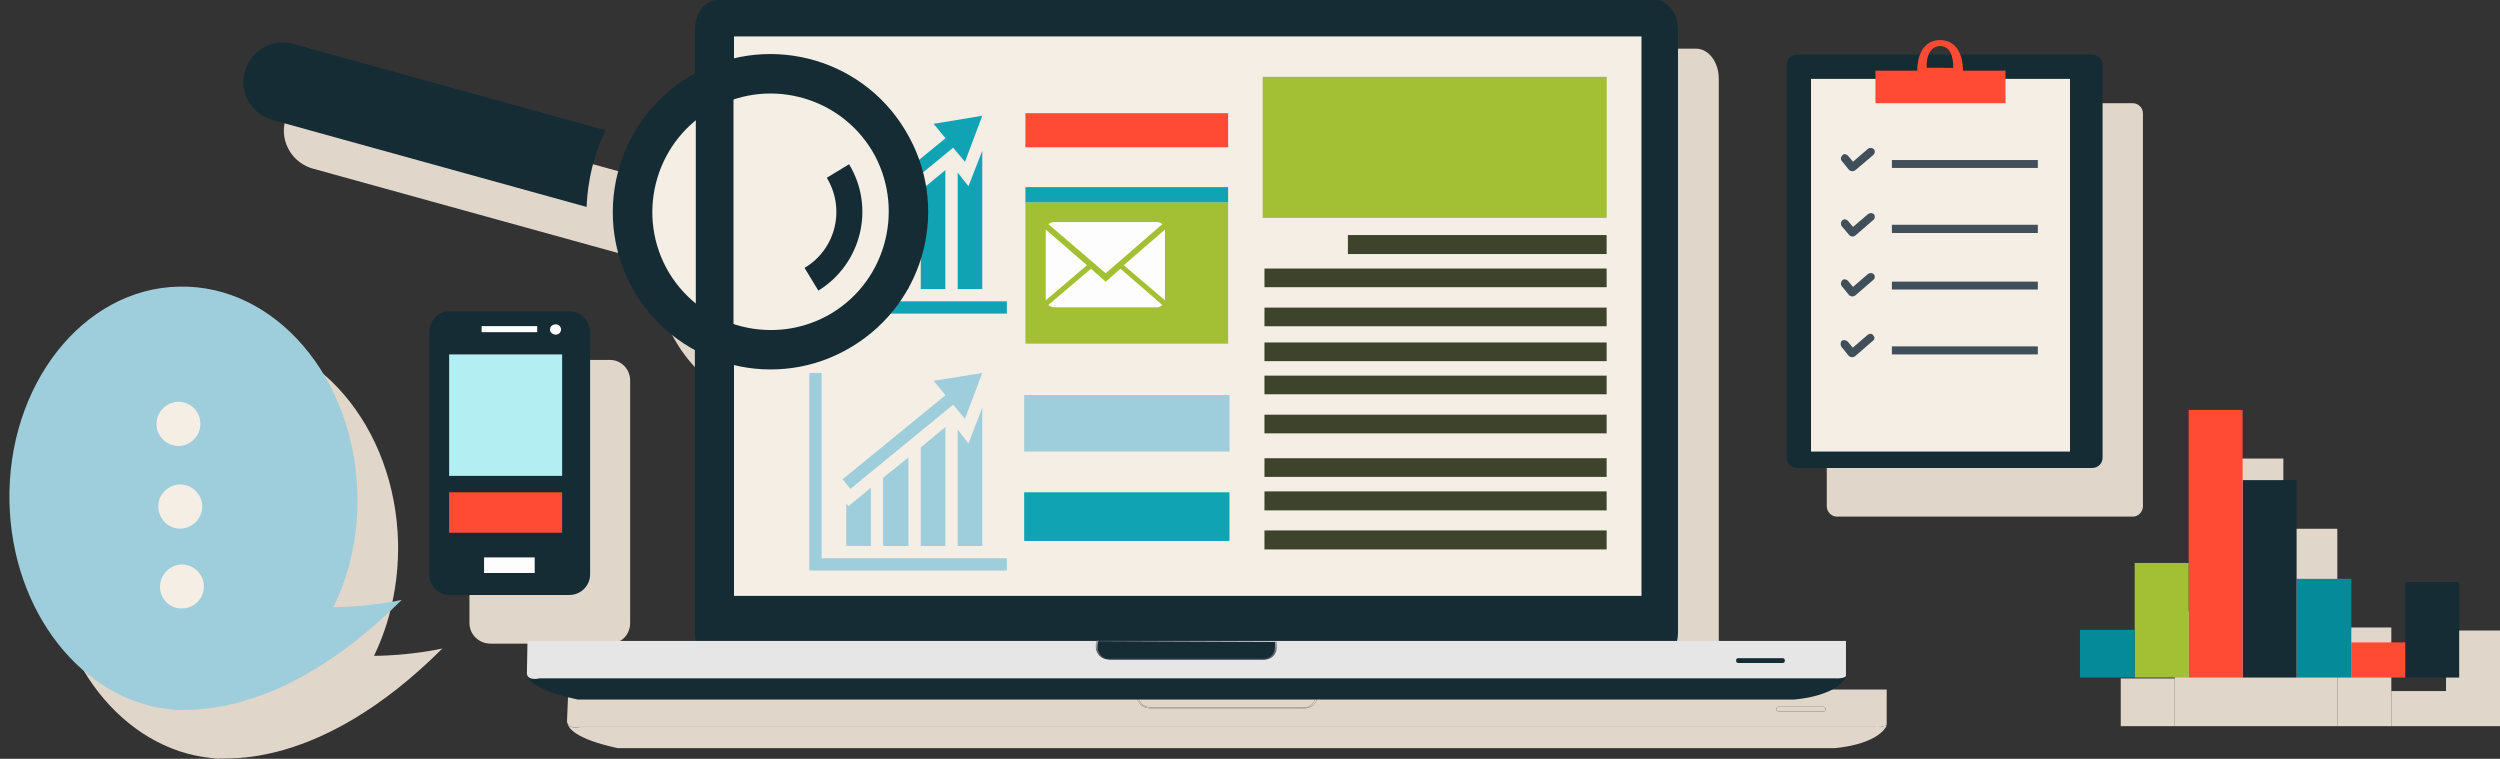 <?xml version="1.0" encoding="utf-8"?>
<!-- Generator: Adobe Illustrator 16.0.0, SVG Export Plug-In . SVG Version: 6.00 Build 0)  -->
<!DOCTYPE svg PUBLIC "-//W3C//DTD SVG 1.1//EN" "http://www.w3.org/Graphics/SVG/1.1/DTD/svg11.dtd">
<svg version="1.1" id="Layer_1" xmlns="http://www.w3.org/2000/svg" xmlns:xlink="http://www.w3.org/1999/xlink" x="0px" y="0px"
	 width="782.948px" height="237.646px" viewBox="6.345 8.26 782.948 237.646" enable-background="new 6.345 8.26 782.948 237.646"
	 xml:space="preserve">
<rect x="6.345" y="8.26" width="782.948" height="237.646" fill="#333333" stroke="none"/>
<g>
	<g>
		<path fill="#E0D6CA" d="M362.501,224.18h0.4l-0.004,0.028h181.278c0.153-0.836,0.459-1.801,0.459-2.701V32.999
			c0-5.276-3.125-9.505-7.231-9.505H243.746c-3.88,0-7.228,4.229-7.228,9.505v13.625c0.312-0.169,0.403-0.215,0.518-0.274v14.78
			c-14.149,11.45-18.115,31.792-8.383,47.787c2.28,3.779,5.194,7.042,8.383,9.679v14.667c-0.115-0.048-0.206-0.093-0.518-0.15
			v88.396c0,0.9,0.312,1.865,0.454,2.701h125.523C362.496,224.207,362.501,224.18,362.501,224.18z M365.173,111.739l4.618-4.084
			l13.353,11.357c-0.553,0.423-1.234,0.731-1.974,0.731h-31.994c-0.717,0-1.201-0.308-1.749-0.731l13.15-11.357L365.173,111.739z
			 M347.43,93.684c0.578-0.426,1.031-0.657,1.746-0.657h31.994c0.74,0,1.423,0.231,1.979,0.656l-17.976,15.389L347.43,93.684z
			 M371.047,106.552l12.927-11.166v22.161L371.047,106.552z M346.601,95.391l12.929,11.162l-12.929,10.995V95.391z M248.609,124.887
			c9.917,3.342,21.213,2.504,30.947-3.285c17.507-10.587,23.059-33.407,12.474-50.897c-9.128-15.149-27.39-21.35-43.42-15.994
			V41.809c20.449-4.978,42.587,3.609,54.014,22.474c14.196,23.333,6.653,53.724-16.765,67.813c-11.57,7.084-25.041,8.692-37.25,5.69
			V124.887L248.609,124.887z M278.036,79.165l6.999-4.241c8.246,13.645,3.811,31.324-9.826,39.583l-4.116-7.111
			C280.629,101.576,283.743,88.931,278.036,79.165z"/>
		<path fill="#E0D6CA" d="M592.898,235.923H188.185c0,0-3.648,0.916-4.153-1.33c0.224,1.517,2.021,4.959,15.749,7.972h381.034
			c0,0,12.806-0.801,16.303-6.83v-0.418C596.658,235.68,595.754,236.066,592.898,235.923z"/>
		<path fill="#E0D6CA" d="M597.219,224.208h-53.042H362.897l-0.007,0.063h-0.016l-0.002,0.004l55.538,0.233c0-0.002,0-0.006,0-0.008
			h0.003h0.598c0.161,2.783-0.685,4.197-1.649,4.771c-1.372,1.061-3,0.803-3,0.803H366.44c-1.665-0.123-2.813-0.832-3.23-1.641
			c-1.468-1.57-0.781-4.031-0.715-4.226H236.971h-52.645l-0.418,10.271c0.004,0.043,0.051,0.071,0.124,0.114
			c0.505,2.246,4.153,1.33,4.153,1.33h404.713c2.854,0.146,3.76-0.243,4.218-0.606c0.167-0.205,0.103-0.482,0.103-0.482V224.208
			L597.219,224.208z M563.267,229.619h14.176c0.231,0,0.642,0.35,0.642,0.754c0,0.395-0.408,0.754-0.642,0.754h-14.176
			c-0.259,0-0.646-0.359-0.646-0.754C562.621,229.968,563.008,229.619,563.267,229.619z"/>
		<path fill="#E0D6CA" d="M563.267,231.126h14.176c0.231,0,0.642-0.358,0.642-0.754c0-0.404-0.408-0.754-0.642-0.754h-14.176
			c-0.259,0-0.646,0.35-0.646,0.754C562.621,230.768,563.008,231.126,563.267,231.126z"/>
		<path fill="#E0D6CA" d="M414.536,229.882h-47.923c-0.315-0.032-0.833-0.104-1.078-0.272c-1.219-0.148-1.964-0.572-2.326-1.176
			c0.418,0.809,1.565,1.518,3.23,1.641h47.922c0,0,1.628,0.258,3-0.803C416.037,230.059,414.536,229.882,414.536,229.882z"/>
		<path fill="#E0D6CA" d="M365.535,229.607c0.153,0.033,0.309,0.072,0.477,0.17h47.921c0,0,4.964,0.815,4.481-5.189
			c-0.001-0.021-0.001-0.049-0.003-0.078l-55.538-0.234C362.87,224.289,361.731,228.48,365.535,229.607z"/>
		<path fill="#E0D6CA" d="M362.501,224.18c0,0-0.005,0.026-0.007,0.028c-0.066,0.192-0.753,2.653,0.715,4.226
			c0.362,0.604,1.107,1.026,2.326,1.176c-3.804-1.127-2.665-5.32-2.661-5.334l0.002-0.004h0.016l0.007-0.063l0.004-0.028H362.501z"
			/>
		<path fill="#E0D6CA" d="M413.934,229.777h-47.921c-0.168-0.098-0.322-0.137-0.477-0.17c0.245,0.17,0.763,0.24,1.078,0.272h47.923
			c0,0,1.501,0.177,2.825-0.61c0.967-0.57,1.813-1.984,1.649-4.771h-0.598h-0.003c0,0.002,0,0.006,0,0.008
			c0.002,0.029,0.002,0.058,0.003,0.078C418.896,230.596,413.934,229.777,413.934,229.777z"/>
		<path fill="#E0D6CA" d="M581.637,170.055h92.655c1.718,0,3.179-1.462,3.179-3.281V43.749c0-1.706-1.461-3.167-3.179-3.167h-41.308
			c-1.072-2.288-2.817-4.519-6.479-4.519c-3.434,0-5.339,2.231-6.166,4.519h-38.702c-1.723,0-3.184,1.461-3.184,3.167v123.022
			C578.453,168.593,579.914,170.055,581.637,170.055z M605.737,92.426l-5.822,4.865c-0.379,0.423-1.178,0.378-1.716-0.223
			l-2.37-2.814c-0.536-0.602-0.313-1.376,0.122-1.8c0.602-0.422,1.377-0.377,1.688,0.212l1.814,1.841l4.722-3.991
			c0.579-0.425,1.375-0.378,1.687,0.108C606.396,91.217,606.34,92.002,605.737,92.426z M605.737,111.176l-5.822,4.866
			c-0.379,0.424-1.178,0.377-1.716-0.103l-2.37-2.935c-0.536-0.475-0.313-1.261,0.122-1.8c0.602-0.422,1.377-0.263,1.688,0.225
			l1.814,1.908l4.722-4.07c0.579-0.422,1.375-0.379,1.687,0.223C606.396,109.98,606.34,110.765,605.737,111.176z M605.737,72.04
			l-5.822,4.783c-0.379,0.436-1.178,0.379-1.716-0.095l-2.37-2.929c-0.536-0.486-0.313-1.26,0.122-1.697
			c0.602-0.535,1.377-0.389,1.688,0.117l1.814,1.914l4.722-4.07c0.579-0.422,1.375-0.365,1.687,0.215
			C606.396,70.762,606.34,71.549,605.737,72.04z M595.877,130.248c0.576-0.422,1.375-0.277,1.684,0.225l1.592,1.91l4.947-4.072
			c0.376-0.422,1.148-0.378,1.686,0.225c0.539,0.487,0.48,1.266-0.121,1.685l-5.829,4.866c-0.374,0.422-1.171,0.377-1.71-0.108
			l-2.368-2.931C595.216,131.572,595.271,130.787,595.877,130.248z M626.505,37.926c2.07-0.003,3.031,1.206,3.647,2.656h-7.052
			C624.135,37.655,626.505,37.926,626.505,37.926z"/>
		<path fill="#E0D6CA" d="M605.859,70.277c-0.312-0.58-1.105-0.637-1.687-0.215l-4.722,4.07l-1.814-1.914
			c-0.311-0.506-1.086-0.652-1.688-0.117c-0.436,0.437-0.658,1.211-0.122,1.697l2.37,2.929c0.538,0.474,1.337,0.531,1.716,0.095
			l5.822-4.783C606.34,71.549,606.396,70.762,605.859,70.277z"/>
		<path fill="#E0D6CA" d="M605.859,90.625c-0.312-0.487-1.105-0.533-1.687-0.108l-4.722,3.991l-1.814-1.841
			c-0.311-0.589-1.086-0.634-1.688-0.212c-0.436,0.424-0.658,1.198-0.122,1.8l2.37,2.814c0.538,0.601,1.337,0.646,1.716,0.223
			l5.822-4.865C606.34,92.002,606.396,91.217,605.859,90.625z"/>
		<path fill="#E0D6CA" d="M604.175,109.268l-4.722,4.07l-1.814-1.908c-0.311-0.487-1.086-0.646-1.688-0.225
			c-0.436,0.539-0.658,1.325-0.122,1.8l2.37,2.935c0.538,0.48,1.337,0.526,1.716,0.103l5.822-4.866
			c0.603-0.411,0.659-1.196,0.122-1.685C605.55,108.889,604.754,108.846,604.175,109.268z"/>
		<path fill="#E0D6CA" d="M598.123,134.975c0.539,0.485,1.336,0.532,1.71,0.11l5.829-4.867c0.604-0.42,0.66-1.194,0.121-1.686
			c-0.535-0.603-1.31-0.646-1.686-0.224l-4.947,4.071l-1.592-1.909c-0.309-0.503-1.105-0.646-1.684-0.226
			c-0.604,0.541-0.661,1.324-0.122,1.801L598.123,134.975z"/>
		<path fill="#E0D6CA" d="M203.693,203.361v-75.908c0-3.533-2.722-6.474-6.357-6.474h-37.381c-3.649,0-6.586,2.94-6.586,6.474
			v75.908c0,3.637,2.937,6.473,6.586,6.473h37.381C200.971,209.833,203.693,206.998,203.693,203.361z"/>
		<path fill="#E0D6CA" d="M349.176,119.743h31.994c0.738,0,1.421-0.308,1.974-0.731l-13.353-11.357l-4.618,4.084l-4.596-4.084
			l-13.15,11.357C347.975,119.435,348.459,119.743,349.176,119.743z"/>
		<path fill="#E0D6CA" d="M383.147,93.683c-0.556-0.425-1.237-0.656-1.979-0.656h-31.994c-0.715,0-1.168,0.231-1.746,0.657
			l17.743,15.388L383.147,93.683z"/>
		<polygon fill="#E0D6CA" points="346.601,95.391 346.601,117.547 359.528,106.552 		"/>
		<polygon fill="#E0D6CA" points="383.974,95.387 371.047,106.552 383.974,117.547 		"/>
		<path fill="#E0D6CA" d="M104.612,61.148l98.183,27.146c0.175-8.353,2.265-16.47,5.989-23.985l-98.217-27.144
			c-6.636-1.604-13.294,2.364-14.959,9.058C93.952,52.801,98.026,59.48,104.612,61.148z"/>
		<path fill="#E0D6CA" d="M237.035,118.594c-3.188-2.637-6.103-5.899-8.383-9.679c-9.732-15.995-5.766-36.337,8.383-47.787v-14.78
			c-0.115,0.059-0.206,0.105-0.518,0.274c-0.407,0.335-1.069,0.538-1.696,0.894c-23.321,14.092-30.758,44.486-16.77,67.804
			c4.625,7.815,11.226,13.704,18.466,17.79c0.312,0.061,0.403,0.104,0.518,0.149V118.594z"/>
		<path fill="#E0D6CA" d="M285.858,132.098c23.418-14.091,30.961-44.48,16.765-67.813c-11.427-18.865-33.565-27.452-54.014-22.474
			v12.9c16.031-5.355,34.292,0.845,43.42,15.994c10.585,17.49,5.033,40.31-12.474,50.897c-9.733,5.79-21.029,6.627-30.947,3.285
			v12.899C260.817,140.791,274.288,139.182,285.858,132.098z"/>
		<path fill="#E0D6CA" d="M275.209,114.506c13.637-8.259,18.072-25.938,9.826-39.583l-6.999,4.241
			c5.707,9.767,2.593,22.411-6.943,28.23L275.209,114.506z"/>
		<polygon fill="#E0D6CA" points="772.387,205.727 772.387,224.686 755.255,224.686 755.255,235.68 772.387,235.68 789.293,235.68 
			789.293,205.727 		"/>
		<polygon fill="#E0D6CA" points="755.255,204.773 738.348,204.773 738.348,235.68 755.255,235.68 755.255,224.686 		"/>
		<polygon fill="#E0D6CA" points="738.348,173.857 721.444,173.857 721.444,151.871 704.452,151.871 704.452,199.792 
			687.431,199.792 687.431,220.744 687.431,235.68 704.452,235.68 721.444,235.68 738.348,235.68 738.348,204.773 		"/>
		<rect x="670.523" y="220.744" fill="#E0D6CA" width="16.905" height="14.936"/>
		<path fill="#E0D6CA" d="M131.021,178.423c-0.77-36.728-25.83-65.846-55.922-65.167c-30.083,0.567-53.835,30.855-53.04,67.48
			c0.72,34.354,22.812,62.166,50.389,64.902l2.205,0.268c1.676-0.729,31.257,4.342,70.23-34.537c0,0-10.061,2.236-21.409,2.281
			C128.475,203.354,131.212,191.255,131.021,178.423z"/>
	</g>
	<g>
		<g>
			<g>
				<g>
					<g>
						<g>
							<path fill="#152C34" d="M531.856,206.271c0,5.274-3.125,9.506-6.979,9.506h-293.91c-3.875,0-7.003-4.229-7.003-9.506V17.765
								c0-5.277,3.128-9.505,7.003-9.505h293.91c3.854,0,6.979,4.229,6.979,9.505V206.271z"/>
							<rect x="236.218" y="19.668" fill="#F4EEE5" width="284.207" height="175.212"/>
							<g>
								<g>
									<path fill="#152C34" d="M171.49,218.576c0,0-2.492,4.828,15.718,8.756h381.055c0,0,12.604-0.803,16.074-6.832l0.034-3.225
										L171.49,218.576z"/>
									<path fill="#E7E6E7" d="M171.547,208.977h412.915V219.6c0,0,0.667,1.352-4.129,1.092H175.417c0,0-3.806,0.967-4.058-1.447
										L171.547,208.977z"/>
									<path fill="#152C34" d="M565.327,215.139c0,0.395-0.203,0.756-0.666,0.756h-13.944c-0.463,0-0.666-0.361-0.666-0.756l0,0
										c0-0.396,0.203-0.753,0.666-0.753h13.944C565.124,214.386,565.327,214.744,565.327,215.139L565.327,215.139z"/>
								</g>
								<path fill="#152C34" d="M349.922,209.041c0,0-1.582,5.309,3.737,5.805h47.924c0,0,5.172,0.68,4.474-5.568L349.922,209.041z"
									/>
								<g>
									
										<linearGradient id="SVGID_1_" gradientUnits="userSpaceOnUse" x1="504.626" y1="659.343" x2="504.626" y2="653.921" gradientTransform="matrix(1 0 0 1 -153.5 -444.966)">
										<stop  offset="0.024" style="stop-color:#5F6767"/>
										<stop  offset="0.476" style="stop-color:#676B6C"/>
										<stop  offset="0.514" style="stop-color:#717576"/>
										<stop  offset="0.619" style="stop-color:#878A8B"/>
										<stop  offset="0.72" style="stop-color:#949899"/>
										<stop  offset="0.811" style="stop-color:#999C9D"/>
									</linearGradient>
									<path fill="url(#SVGID_1_)" d="M350.326,209.037h0.04l0.01-0.082h-0.653c0,0-1.462,4.584,3.034,5.422
										C348.945,213.246,350.326,209.037,350.326,209.037z"/>
									
										<linearGradient id="SVGID_2_" gradientUnits="userSpaceOnUse" x1="533.019" y1="659.649" x2="533.019" y2="654.233" gradientTransform="matrix(1 0 0 1 -153.5 -444.966)">
										<stop  offset="0.024" style="stop-color:#5F6767"/>
										<stop  offset="0.476" style="stop-color:#676B6C"/>
										<stop  offset="0.514" style="stop-color:#717576"/>
										<stop  offset="0.619" style="stop-color:#878A8B"/>
										<stop  offset="0.72" style="stop-color:#949899"/>
										<stop  offset="0.811" style="stop-color:#999C9D"/>
									</linearGradient>
									<path fill="url(#SVGID_2_)" d="M406.232,209.268h-0.599v0.088c0.504,6.006-4.228,5.201-4.228,5.201H353.46
										c-0.396-0.109-0.553-0.146-0.705-0.181c0.245,0.181,0.765,0.238,1.078,0.271h47.947
										C401.782,214.646,406.834,215.475,406.232,209.268z"/>
									
										<linearGradient id="SVGID_3_" gradientUnits="userSpaceOnUse" x1="559.135" y1="654.318" x2="559.135" y2="654.232" gradientTransform="matrix(1 0 0 1 -153.5 -444.966)">
										<stop  offset="0.024" style="stop-color:#5F6767"/>
										<stop  offset="0.476" style="stop-color:#676B6C"/>
										<stop  offset="0.514" style="stop-color:#717576"/>
										<stop  offset="0.619" style="stop-color:#878A8B"/>
										<stop  offset="0.72" style="stop-color:#949899"/>
										<stop  offset="0.811" style="stop-color:#999C9D"/>
									</linearGradient>
									<path fill="url(#SVGID_3_)" d="M405.636,209.354v-0.088h-0.002C405.634,209.298,405.634,209.324,405.636,209.354z"/>
								</g>
							</g>
							<path fill="#0FA3B3" d="M321.675,102.631v3.849h-58.022h-3.838v-3.849V44.505h3.838v58.126H321.675z M313.974,44.505
								l-15.236,2.533l3.717,4.515l-32.211,26.335l2.442,3.021l32.157-26.389l3.714,4.429L313.974,44.505z M309.649,66.591
								l-3.376-4.289V98.78h7.7V55.481L309.649,66.591z M282.917,77.425V98.78h7.929V71.056L282.917,77.425z M272.074,86.322
								l-0.696-0.819V98.78h7.7V80.553L272.074,86.322z M294.71,67.885V98.78h7.7V61.542L294.71,67.885z"/>
							<path fill="#9ECDDC" d="M321.675,183.093v3.854h-58.022h-3.838v-3.854v-58.018h3.838v58.018H321.675z M313.974,125.075
								l-15.236,2.43l3.717,4.517l-32.211,26.334l2.442,3.01l32.157-26.35l3.714,4.403L313.974,125.075z M309.649,147.162
								l-3.376-4.395v36.479h7.7v-43.306L309.649,147.162z M282.917,157.893v21.354h7.929v-27.726L282.917,157.893z
								 M272.074,166.775l-0.696-0.808v13.277h7.7v-18.229L272.074,166.775z M294.71,148.382v30.865h7.7v-37.238L294.71,148.382z"/>
							<rect x="327.482" y="43.707" fill="#FF4B34" width="63.489" height="10.679"/>
							<rect x="327.482" y="66.86" fill="#0FA3B3" width="63.489" height="4.852"/>
							<rect x="327.482" y="71.712" fill="#A3BF33" width="63.489" height="44.182"/>
							<rect x="401.792" y="32.311" fill="#A3BF33" width="107.744" height="44.186"/>
						</g>
						<rect x="327.101" y="131.968" fill="#9ECDDC" width="64.288" height="17.709"/>
						<rect x="327.101" y="162.438" fill="#0FA3B3" width="64.288" height="15.233"/>
					</g>
					<g>
						<path fill="#152C34" d="M664.828,151.541c0,1.818-1.368,3.277-3.291,3.277h-92.455c-1.922,0-3.178-1.459-3.178-3.277V28.516
							c0-1.707,1.256-3.167,3.178-3.167h92.455c1.923,0,3.291,1.46,3.291,3.167V151.541z"/>
						<rect x="573.521" y="32.965" fill="#F4EEE5" width="81.102" height="116.715"/>
						<path fill="#FF4B34" d="M621.096,30.384c0,0,0.406-9.554-7.141-9.554s-7.162,9.554-7.162,9.554h-13.104v10.198h40.733V30.384
							H621.096z M613.955,22.693c4.253-0.008,4.11,6.032,4.098,6.816l-8.319-0.015C609.547,22.284,613.955,22.693,613.955,22.693z"
							/>
						<g>
							<g>
								<rect x="598.849" y="58.384" fill="#414F5A" width="45.701" height="2.467"/>
							</g>
							<g>
								<rect x="598.849" y="78.656" fill="#414F5A" width="45.701" height="2.578"/>
							</g>
							<g>
								<rect x="598.849" y="96.465" fill="#414F5A" width="45.701" height="2.469"/>
							</g>
							<g>
								<rect x="598.849" y="116.737" fill="#414F5A" width="45.701" height="2.517"/>
							</g>
						</g>
						<g>
							<path fill="#414F5A" d="M591.396,54.829l-4.723,4.07l-1.587-1.908c-0.539-0.512-1.313-0.659-1.687-0.119
								c-0.604,0.433-0.66,1.207-0.327,1.694l2.377,2.928c0.53,0.476,1.305,0.533,1.907,0.1l5.624-4.747
								c0.604-0.531,0.635-1.31,0.3-1.794C592.771,54.537,591.999,54.406,591.396,54.829z"/>
							<path fill="#414F5A" d="M591.396,75.283l-4.723,4.04l-1.587-1.89c-0.539-0.589-1.313-0.634-1.687-0.212
								c-0.604,0.424-0.66,1.198-0.327,1.799l2.377,2.814c0.53,0.6,1.305,0.646,1.907,0.224l5.624-4.866
								c0.604-0.424,0.635-1.208,0.3-1.799C592.771,74.905,591.999,74.859,591.396,75.283z"/>
							<path fill="#414F5A" d="M591.396,94.035l-4.723,4.07l-1.587-1.909c-0.539-0.486-1.313-0.645-1.687-0.224
								c-0.604,0.545-0.66,1.325-0.327,1.803l2.377,2.937c0.53,0.476,1.305,0.526,1.907,0.098l5.624-4.854
								c0.604-0.421,0.635-1.208,0.3-1.697C592.771,93.656,591.999,93.612,591.396,94.035z"/>
							<path fill="#414F5A" d="M591.319,113.076l-4.722,4.072l-1.588-1.909c-0.539-0.488-1.313-0.647-1.915-0.226
								c-0.373,0.54-0.405,1.326-0.096,1.8l2.367,2.93c0.538,0.485,1.313,0.538,1.916,0.109l5.624-4.868
								c0.603-0.41,0.635-1.195,0.097-1.684C592.697,112.697,591.923,112.655,591.319,113.076z"/>
						</g>
					</g>
					<g>
						<g>
							<path fill="#152C34" d="M184.566,105.746h-37.388c-3.62,0-6.375,2.941-6.375,6.476v75.906c0,3.636,2.754,6.474,6.375,6.474
								h37.388c3.646,0,6.59-2.838,6.59-6.474v-75.906C191.15,108.687,188.212,105.746,184.566,105.746z"/>
							<polygon fill="#FEFDFD" points="174.577,112.292 157.179,112.292 157.179,110.394 174.58,110.394 174.58,112.292 							"/>
							<path fill="#FEFDFD" d="M182.053,111.456c0,0.86-0.755,1.611-1.615,1.611c-1.098,0-1.847-0.753-1.847-1.611
								c0-0.916,0.749-1.622,1.847-1.622C181.298,109.833,182.053,110.54,182.053,111.456z"/>
							<rect x="157.945" y="182.83" fill="#FEFDFD" width="15.853" height="4.883"/>
						</g>
						<rect x="147.005" y="119.253" fill="#B2EEF2" width="35.393" height="38.042"/>
						<rect x="147.005" y="162.438" fill="#FF4B34" width="35.393" height="12.666"/>
					</g>
					<g>
						<g>
							<path fill="#FEFDFD" d="M352.623,96.506l-4.597-4.085l-13.379,11.357c0.577,0.426,1.263,0.737,1.979,0.737h31.994
								c0.737,0,1.189-0.312,1.743-0.737l-13.122-11.357L352.623,96.506z"/>
							<path fill="#FEFDFD" d="M370.369,78.45c-0.555-0.426-1.008-0.649-1.748-0.649h-31.994c-0.715,0-1.396,0.223-1.952,0.65
								l17.948,15.388L370.369,78.45z"/>
							<polygon fill="#FEFDFD" points="333.847,80.157 333.847,102.314 346.749,91.318 							"/>
							<polygon fill="#FEFDFD" points="358.292,91.318 371.194,102.314 371.194,80.153 							"/>
						</g>
					</g>
				</g>
			</g>
			<g>
				<path fill="#F4EEE5" d="M292.731,74.483c0,24.761-19.984,44.874-44.874,44.874c-24.659,0-44.872-20.113-44.872-44.874
					c0-24.769,20.212-44.886,44.872-44.886C272.747,29.597,292.731,49.714,292.731,74.483z"/>
				<g>
					<g>
						<path fill="#152C34" d="M91.959,45.916l98.082,27.148c0.385-8.355,2.25-16.472,5.968-23.987L97.88,21.932
							c-6.622-1.604-13.291,2.363-14.927,9.059C81.279,37.568,85.352,44.277,91.959,45.916z"/>
						<path fill="#152C34" d="M205.289,100.089c14.189,23.327,44.579,30.866,67.79,16.775c23.443-14.091,30.984-44.464,16.77-67.814
							c-13.967-23.314-44.364-30.857-67.682-16.766C198.836,46.375,191.294,76.769,205.289,100.089z M228.576,42.883
							c17.479-10.59,40.314-4.922,50.904,12.587c10.357,17.491,4.805,40.313-12.703,50.901
							c-17.483,10.471-40.316,4.805-50.902-12.689C205.446,76.203,211.069,53.469,228.576,42.883z"/>
						<path fill="#152C34" d="M272.255,59.698l-6.974,4.233c5.91,9.767,2.822,22.412-6.967,28.23l4.323,7.111
							C276.066,91.016,280.526,73.334,272.255,59.698z"/>
					</g>
				</g>
			</g>
			<rect x="224.256" y="18.59" fill="#152C34" width="11.801" height="163.342"/>
			<g>
				<g>
					<g>
						<rect x="428.48" y="81.873" fill="#3D442B" width="81.028" height="5.946"/>
					</g>
				</g>
				<g>
					<g>
						<rect x="402.349" y="92.359" fill="#3D442B" width="107.162" height="5.846"/>
					</g>
				</g>
				<g>
					<g>
						<rect x="402.349" y="104.595" fill="#3D442B" width="107.162" height="5.836"/>
					</g>
				</g>
				<g>
					<g>
						<rect x="402.349" y="115.515" fill="#3D442B" width="107.162" height="5.847"/>
					</g>
				</g>
				<g>
					<g>
						<rect x="402.349" y="125.904" fill="#3D442B" width="107.162" height="5.836"/>
					</g>
				</g>
				<g>
					<g>
						<rect x="402.349" y="138.128" fill="#3D442B" width="107.162" height="5.849"/>
					</g>
				</g>
				<g>
					<g>
						<rect x="402.349" y="151.766" fill="#3D442B" width="107.162" height="5.846"/>
					</g>
				</g>
				<g>
					<g>
						<rect x="402.349" y="162.152" fill="#3D442B" width="107.162" height="5.949"/>
					</g>
				</g>
				<g>
					<g>
						<rect x="402.349" y="174.38" fill="#3D442B" width="107.162" height="5.949"/>
					</g>
				</g>
			</g>
		</g>
		<g>
			<rect x="759.609" y="190.539" fill="#152C34" width="16.902" height="29.918"/>
			<rect x="742.729" y="209.451" fill="#FF4B34" width="16.883" height="11.006"/>
			<rect x="725.594" y="189.541" fill="#048A99" width="17.135" height="30.916"/>
			<rect x="708.688" y="158.626" fill="#152C34" width="16.905" height="61.83"/>
			<rect x="691.784" y="136.634" fill="#FF4B34" width="16.903" height="83.822"/>
			<rect x="674.881" y="184.561" fill="#A3BF33" width="16.903" height="35.896"/>
			<rect x="657.745" y="205.511" fill="#048A99" width="17.136" height="14.945"/>
		</g>
		<g>
			<path fill="#9ECDDC" d="M9.312,165.503c0.739,34.356,22.83,62.166,50.48,64.901l2.098,0.267
				c1.784-0.726,31.26,4.347,70.271-34.535c0,0-10.105,2.238-21.428,2.281c5.083-10.293,7.86-22.342,7.522-35.228
				c-0.771-36.728-25.785-65.847-55.826-65.167C32.338,98.59,8.532,128.878,9.312,165.503z"/>
			<path fill="#F4EEE5" d="M63.221,185.063c3.801-0.052,6.914,2.969,6.972,6.771c0.064,3.806-2.941,6.92-6.746,6.974
				c-3.778,0.176-6.936-2.854-6.998-6.658C56.399,188.355,59.417,185.132,63.221,185.063z"/>
			<path fill="#F4EEE5" d="M62.617,159.977c3.804-0.063,6.958,2.965,7.078,6.76c0.059,3.805-2.963,6.922-6.762,7.086
				c-3.793,0.063-6.911-2.959-7.004-6.76C55.804,163.259,58.813,160.143,62.617,159.977z"/>
			<path fill="#F4EEE5" d="M62.117,134.083c3.804-0.063,6.912,2.967,6.977,6.76c0.108,3.802-2.891,6.916-6.678,7.095
				c-3.799,0.051-7.002-2.967-7.069-6.771C55.294,137.367,58.314,134.246,62.117,134.083z"/>
		</g>
	</g>
</g>
</svg>
